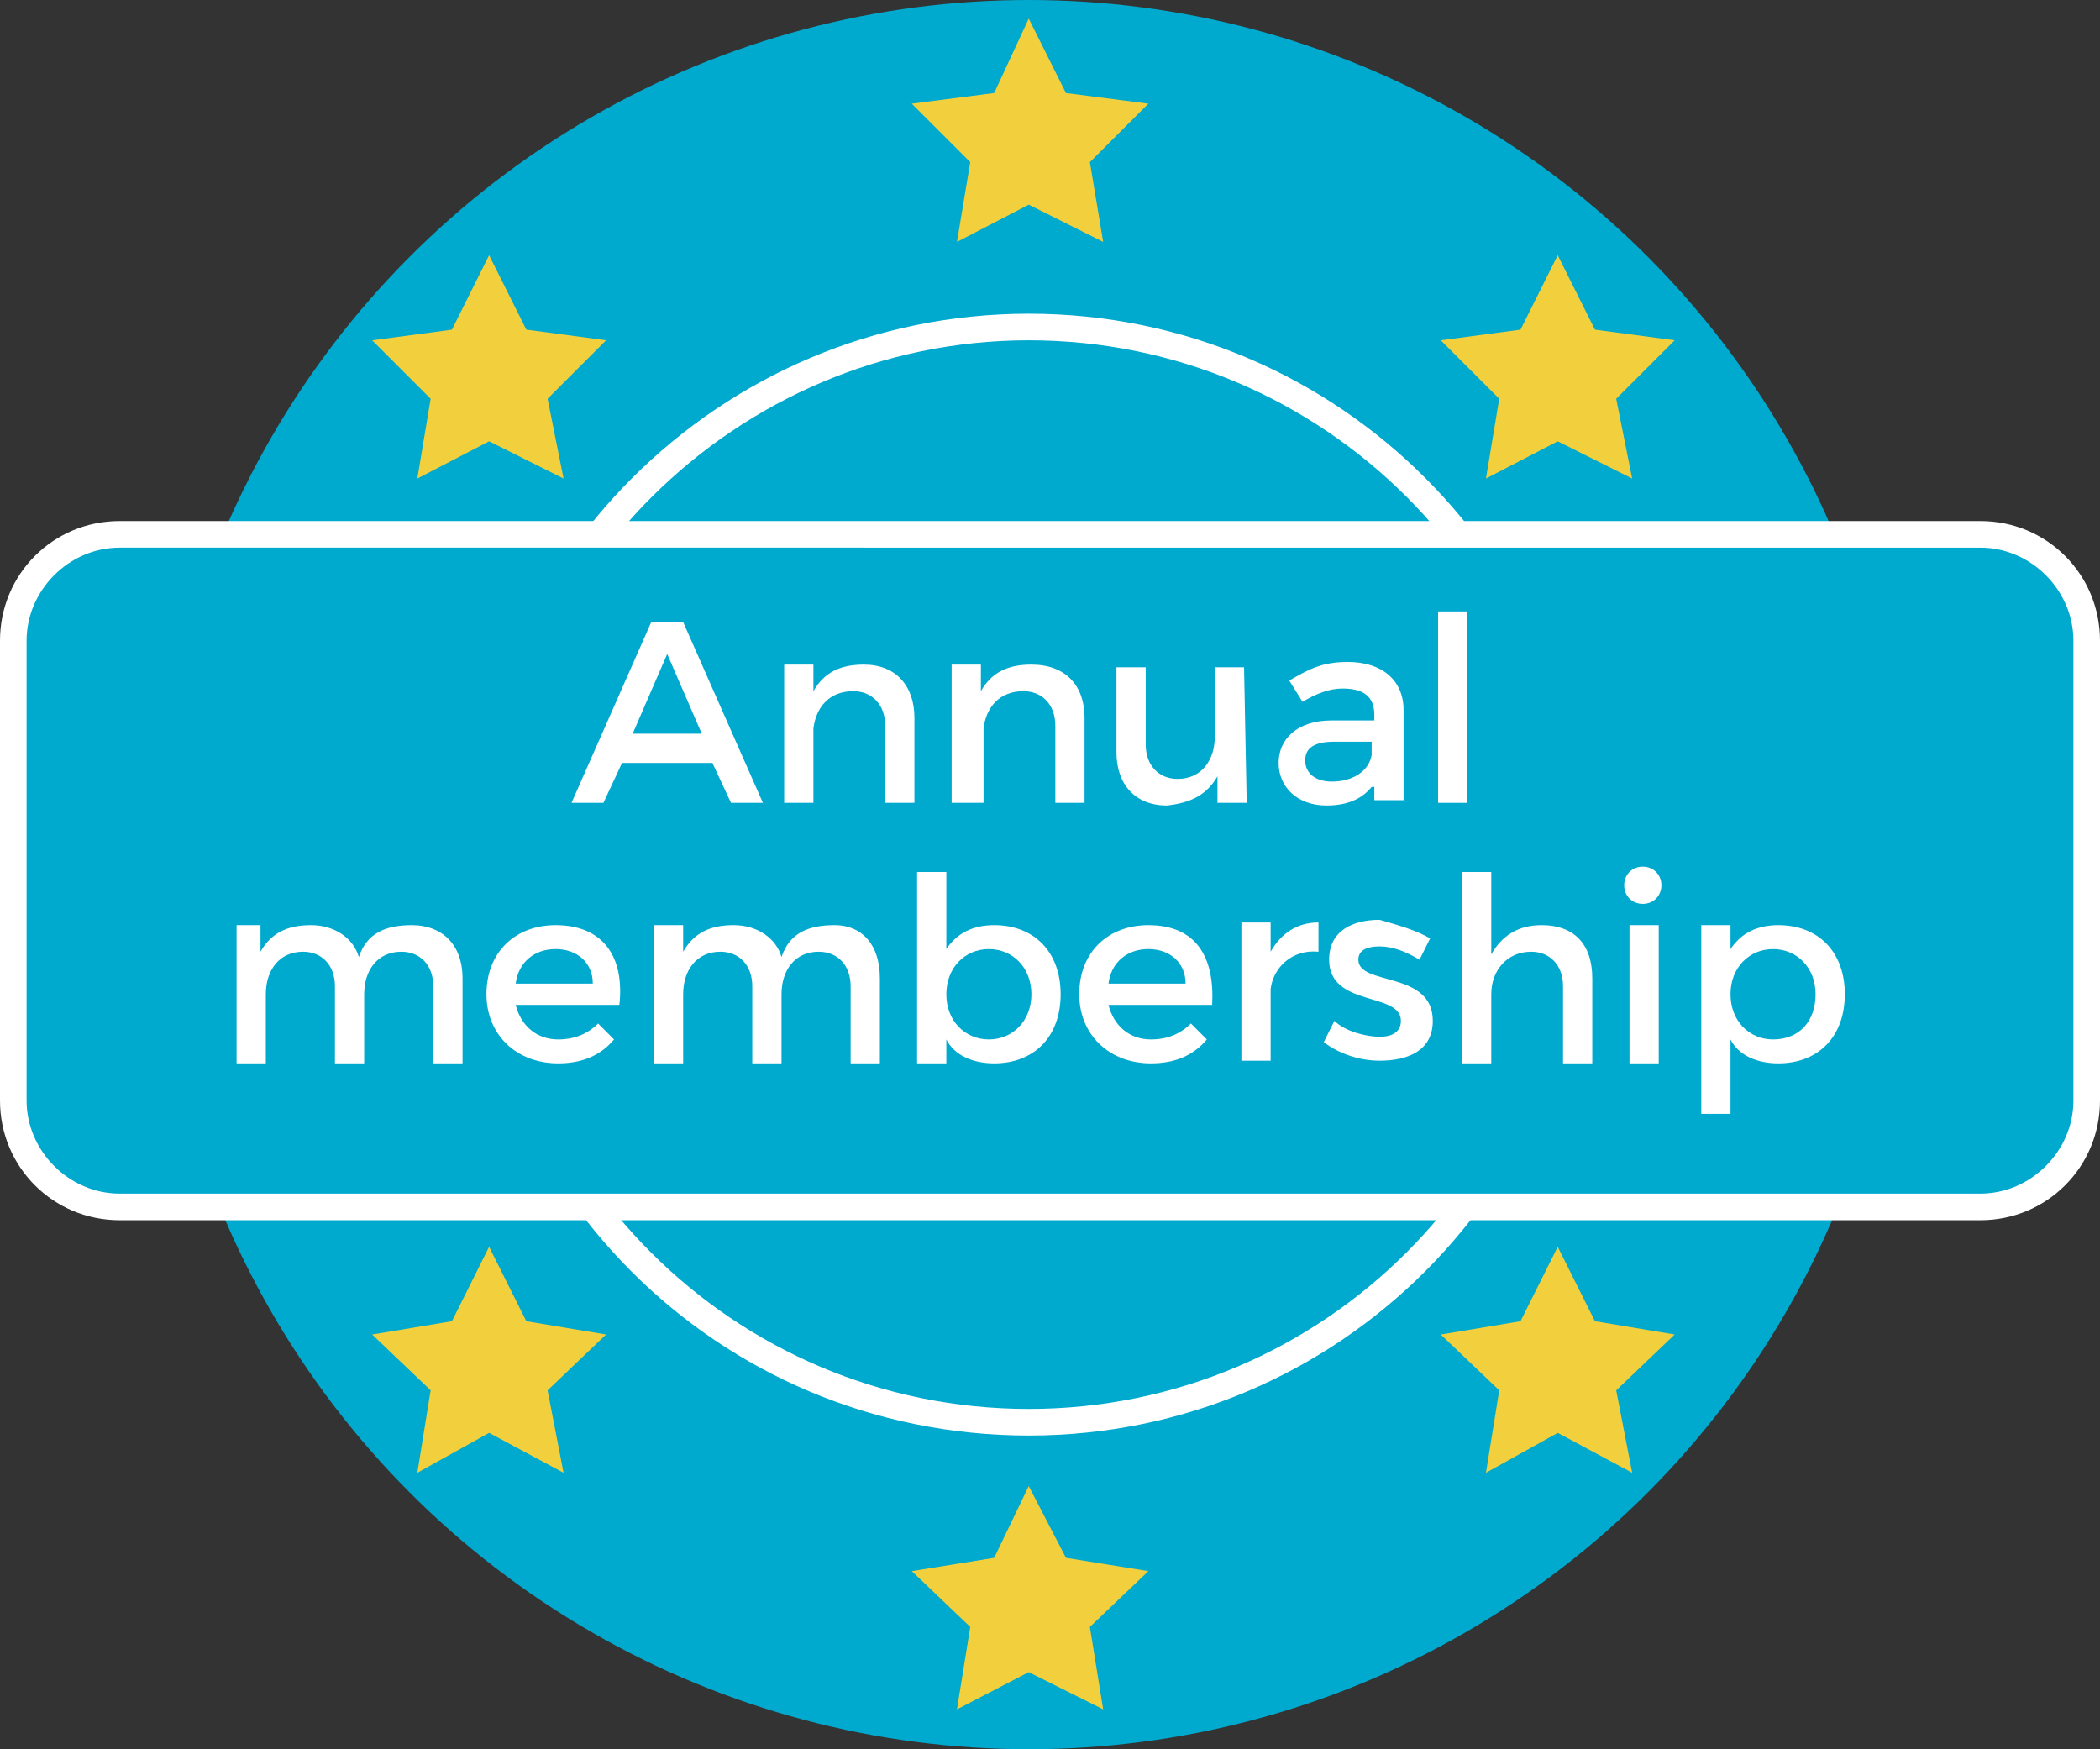 <?xml version="1.0" encoding="UTF-8" standalone="no"?>
<!-- Generator: Adobe Illustrator 23.0.1, SVG Export Plug-In . SVG Version: 6.00 Build 0)  -->

<svg
   xmlns:dc="http://purl.org/dc/elements/1.1/"
   xmlns:cc="http://creativecommons.org/ns#"
   xmlns:rdf="http://www.w3.org/1999/02/22-rdf-syntax-ns#"
   xmlns:svg="http://www.w3.org/2000/svg"
   xmlns="http://www.w3.org/2000/svg"
   xmlns:sodipodi="http://sodipodi.sourceforge.net/DTD/sodipodi-0.dtd"
   xmlns:inkscape="http://www.inkscape.org/namespaces/inkscape"
   version="1.1"
   id="Layer_1"
   x="0px"
   y="0px"
   viewBox="0 0 79 65.8"
   xml:space="preserve"
   sodipodi:docname="AnnualMembership.svg"
   width="79"
   height="65.8"
   inkscape:version="0.92.3 (2405546, 2018-03-11)"><rect x="0" y="0" width="79" height="65.8" fill="#333333" stroke="none"/><defs
   id="defs75" /><sodipodi:namedview
   pagecolor="#ffffff"
   bordercolor="#666666"
   borderopacity="1"
   objecttolerance="10"
   gridtolerance="10"
   guidetolerance="10"
   inkscape:pageopacity="0"
   inkscape:pageshadow="2"
   inkscape:window-width="716"
   inkscape:window-height="480"
   id="namedview73"
   showgrid="false"
   inkscape:zoom="2.05"
   inkscape:cx="38.8"
   inkscape:cy="32.600002"
   inkscape:window-x="382"
   inkscape:window-y="175"
   inkscape:window-maximized="0"
   inkscape:current-layer="Layer_1" />
<style
   type="text/css"
   id="style2">
	.st0{fill:#00A9CE;}
	.st1{fill:#F2D03D;}
	.st2{fill:#FFFFFF;}
</style>
<title
   id="title4">Service 2</title>
<g
   id="g70"
   transform="translate(-31.2,-16.8)">
	<circle
   class="st0"
   cx="69.9"
   cy="49.7"
   r="32.9"
   id="circle6"
   style="fill:#00a9ce" />
	<polygon
   class="st1"
   points="74.4,20.7 72.2,22.9 72.7,25.9 69.9,24.5 67.2,25.9 67.7,22.9 65.5,20.7 68.6,20.3 69.9,17.5 71.3,20.3 "
   id="polygon8"
   style="fill:#f2d03d" />
	<polygon
   class="st1"
   points="54,29.6 51.8,31.8 52.4,34.8 49.6,33.4 46.9,34.8 47.4,31.8 45.2,29.6 48.2,29.2 49.6,26.4 51,29.2 "
   id="polygon10"
   style="fill:#f2d03d" />
	<polygon
   class="st1"
   points="94.2,29.6 92,31.8 92.6,34.8 89.8,33.4 87.1,34.8 87.6,31.8 85.4,29.6 88.4,29.2 89.8,26.4 91.2,29.2 "
   id="polygon12"
   style="fill:#f2d03d" />
	<polygon
   class="st1"
   points="54,67 51.8,69.1 52.4,72.2 49.6,70.7 46.9,72.2 47.4,69.1 45.2,67 48.2,66.5 49.6,63.7 51,66.5 "
   id="polygon14"
   style="fill:#f2d03d" />
	<polygon
   class="st1"
   points="46.7,48.7 44.5,50.8 45,53.9 42.2,52.4 39.5,53.9 40,50.8 37.8,48.7 40.9,48.2 42.2,45.4 43.6,48.2 "
   id="polygon16"
   style="fill:#f2d03d" />
	<polygon
   class="st1"
   points="102,48.7 99.8,50.8 100.3,53.9 97.6,52.4 94.8,53.9 95.4,50.8 93.2,48.7 96.2,48.2 97.6,45.4 99,48.2 "
   id="polygon18"
   style="fill:#f2d03d" />
	<polygon
   class="st1"
   points="94.2,67 92,69.1 92.6,72.2 89.8,70.7 87.1,72.2 87.6,69.1 85.4,67 88.4,66.5 89.8,63.7 91.2,66.5 "
   id="polygon20"
   style="fill:#f2d03d" />
	<polygon
   class="st1"
   points="74.4,75.9 72.2,78 72.7,81.1 69.9,79.7 67.2,81.1 67.7,78 65.5,75.9 68.6,75.4 69.9,72.7 71.3,75.4 "
   id="polygon22"
   style="fill:#f2d03d" />
	<path
   class="st2"
   d="m 69.9,29.6 c 11.1,0 20.1,9 20.1,20.1 0,11.1 -9,20.1 -20.1,20.1 -11.1,0 -20.1,-9 -20.1,-20.1 0,-11.1 9.1,-20.1 20.1,-20.1 m 0,-1 c -11.6,0 -21.1,9.4 -21.1,21.1 0,11.7 9.4,21.1 21.1,21.1 C 81.6,70.8 91,61.3 91,49.7 91,38.1 81.6,28.6 69.9,28.6 Z"
   id="path24"
   inkscape:connector-curvature="0"
   style="fill:#ffffff" />
	<g
   id="g32">
		<g
   id="g28">
			<path
   class="st0"
   d="m 109.7,58.2 c 0,2.2 -1.8,4 -4,4 h -70 c -2.2,0 -4,-1.8 -4,-4 V 40.9 c 0,-2.2 1.8,-4 4,-4 h 70 c 2.2,0 4,1.8 4,4 z"
   id="path26"
   inkscape:connector-curvature="0"
   style="fill:#00a9ce" />
		</g>
		<path
   class="st2"
   d="m 105.7,62.7 h -70 c -2.5,0 -4.5,-2 -4.5,-4.5 V 40.9 c 0,-2.5 2,-4.5 4.5,-4.5 h 70 c 2.5,0 4.5,2 4.5,4.5 v 17.3 c 0,2.5 -2,4.5 -4.5,4.5 z m -70,-25.3 c -1.9,0 -3.5,1.6 -3.5,3.5 v 17.3 c 0,1.9 1.6,3.5 3.5,3.5 h 70 c 1.9,0 3.5,-1.6 3.5,-3.5 V 40.9 c 0,-1.9 -1.6,-3.5 -3.5,-3.5 z"
   id="path30"
   inkscape:connector-curvature="0"
   style="fill:#ffffff" />
	</g>
	<g
   id="g68">
		<g
   id="g66">
			<path
   class="st2"
   d="M 54.6,45.5 53.9,47 h -1.2 l 3,-6.8 h 1.2 l 3,6.8 H 58.7 L 58,45.5 Z m 1.7,-4.1 -1.3,3 h 2.6 z"
   id="path34"
   inkscape:connector-curvature="0"
   style="fill:#ffffff" />
			<path
   class="st2"
   d="M 65.6,43.8 V 47 h -1.1 v -2.9 c 0,-0.8 -0.5,-1.3 -1.2,-1.3 -0.9,0 -1.4,0.6 -1.5,1.4 V 47 h -1.1 v -5.2 h 1.1 v 1 c 0.4,-0.7 1,-1 1.9,-1 1.2,0 1.9,0.8 1.9,2 z"
   id="path36"
   inkscape:connector-curvature="0"
   style="fill:#ffffff" />
			<path
   class="st2"
   d="M 72,43.8 V 47 h -1.1 v -2.9 c 0,-0.8 -0.5,-1.3 -1.2,-1.3 -0.9,0 -1.4,0.6 -1.5,1.4 V 47 H 67 v -5.2 h 1.1 v 1 c 0.4,-0.7 1,-1 1.9,-1 1.3,0 2,0.8 2,2 z"
   id="path38"
   inkscape:connector-curvature="0"
   style="fill:#ffffff" />
			<path
   class="st2"
   d="M 78.1,47 H 77 v -1 c -0.4,0.7 -1,1 -1.9,1.1 -1.2,0 -1.9,-0.8 -1.9,-2 v -3.2 h 1.1 v 2.9 c 0,0.8 0.5,1.3 1.2,1.3 0.9,0 1.4,-0.7 1.4,-1.6 V 41.9 H 78 Z"
   id="path40"
   inkscape:connector-curvature="0"
   style="fill:#ffffff" />
			<path
   class="st2"
   d="m 82.8,46.4 c -0.4,0.5 -1,0.7 -1.7,0.7 -1.1,0 -1.8,-0.7 -1.8,-1.6 0,-0.9 0.7,-1.6 2,-1.6 h 1.6 v -0.2 c 0,-0.7 -0.4,-1 -1.2,-1 -0.5,0 -1,0.2 -1.5,0.5 l -0.5,-0.8 c 0.7,-0.4 1.2,-0.7 2.2,-0.7 1.3,0 2.1,0.7 2.1,1.8 v 3.4 h -1.1 v -0.5 z m 0,-1.2 v -0.5 h -1.4 c -0.7,0 -1.1,0.2 -1.1,0.7 0,0.5 0.4,0.8 1,0.8 0.8,0 1.4,-0.4 1.5,-1 z"
   id="path42"
   inkscape:connector-curvature="0"
   style="fill:#ffffff" />
			<path
   class="st2"
   d="m 85.3,47 v -7.2 h 1.1 V 47 Z"
   id="path44"
   inkscape:connector-curvature="0"
   style="fill:#ffffff" />
			<path
   class="st2"
   d="m 48.6,53.6 v 3.2 h -1.1 v -2.9 c 0,-0.8 -0.5,-1.3 -1.2,-1.3 -0.9,0 -1.4,0.7 -1.4,1.6 v 2.6 h -1.1 v -2.9 c 0,-0.8 -0.5,-1.3 -1.2,-1.3 -0.9,0 -1.4,0.7 -1.4,1.6 v 2.6 H 40.1 V 51.6 H 41 v 1 c 0.4,-0.7 1,-1 1.9,-1 0.9,0 1.6,0.5 1.8,1.2 0.3,-0.9 1,-1.2 2,-1.2 1.1,0 1.9,0.7 1.9,2 z"
   id="path46"
   inkscape:connector-curvature="0"
   style="fill:#ffffff" />
			<path
   class="st2"
   d="m 54.5,54.6 h -3.9 c 0.2,0.8 0.8,1.3 1.6,1.3 0.6,0 1.1,-0.2 1.5,-0.6 l 0.6,0.6 c -0.5,0.6 -1.2,0.9 -2.1,0.9 -1.6,0 -2.7,-1.1 -2.7,-2.6 0,-1.6 1.1,-2.6 2.6,-2.6 1.8,0 2.6,1.2 2.4,3 z m -1,-0.8 c 0,-0.8 -0.6,-1.3 -1.4,-1.3 -0.8,0 -1.4,0.5 -1.5,1.3 z"
   id="path48"
   inkscape:connector-curvature="0"
   style="fill:#ffffff" />
			<path
   class="st2"
   d="m 64.3,53.6 v 3.2 h -1.1 v -2.9 c 0,-0.8 -0.5,-1.3 -1.2,-1.3 -0.9,0 -1.4,0.7 -1.4,1.6 v 2.6 h -1.1 v -2.9 c 0,-0.8 -0.5,-1.3 -1.2,-1.3 -0.9,0 -1.4,0.7 -1.4,1.6 v 2.6 h -1.1 v -5.2 h 1.1 v 1 c 0.4,-0.7 1,-1 1.9,-1 0.9,0 1.6,0.5 1.8,1.2 0.3,-0.9 1,-1.2 2,-1.2 1,0 1.7,0.7 1.7,2 z"
   id="path50"
   inkscape:connector-curvature="0"
   style="fill:#ffffff" />
			<path
   class="st2"
   d="m 71.1,54.2 c 0,1.6 -1,2.6 -2.5,2.6 -0.8,0 -1.5,-0.3 -1.8,-0.9 v 0.9 h -1.1 v -7.2 h 1.1 v 2.9 c 0.4,-0.6 1,-0.9 1.8,-0.9 1.5,0 2.5,1 2.5,2.6 z m -1.1,0 c 0,-1 -0.7,-1.7 -1.6,-1.7 -0.9,0 -1.6,0.7 -1.6,1.7 0,1 0.7,1.7 1.6,1.7 0.9,0 1.6,-0.7 1.6,-1.7 z"
   id="path52"
   inkscape:connector-curvature="0"
   style="fill:#ffffff" />
			<path
   class="st2"
   d="m 76.8,54.6 h -3.9 c 0.2,0.8 0.8,1.3 1.6,1.3 0.6,0 1.1,-0.2 1.5,-0.6 l 0.6,0.6 c -0.5,0.6 -1.2,0.9 -2.1,0.9 -1.6,0 -2.7,-1.1 -2.7,-2.6 0,-1.6 1.1,-2.6 2.6,-2.6 1.8,0 2.5,1.2 2.4,3 z m -1,-0.8 c 0,-0.8 -0.6,-1.3 -1.4,-1.3 -0.8,0 -1.4,0.5 -1.5,1.3 z"
   id="path54"
   inkscape:connector-curvature="0"
   style="fill:#ffffff" />
			<path
   class="st2"
   d="m 79,52.6 c 0.4,-0.7 1,-1.1 1.8,-1.1 v 1.1 c -1,-0.1 -1.7,0.6 -1.8,1.4 v 2.7 H 77.9 V 51.5 H 79 Z"
   id="path56"
   inkscape:connector-curvature="0"
   style="fill:#ffffff" />
			<path
   class="st2"
   d="m 85,52.1 -0.4,0.8 c -0.5,-0.3 -1,-0.5 -1.5,-0.5 -0.4,0 -0.8,0.1 -0.8,0.5 0,1 2.8,0.4 2.8,2.3 0,1.1 -0.9,1.5 -2,1.5 -0.8,0 -1.6,-0.3 -2.1,-0.7 l 0.4,-0.8 c 0.4,0.4 1.2,0.6 1.7,0.6 0.5,0 0.8,-0.2 0.8,-0.6 0,-1.1 -2.7,-0.5 -2.7,-2.3 0,-1.1 0.9,-1.5 1.9,-1.5 0.7,0.2 1.4,0.4 1.9,0.7 z"
   id="path58"
   inkscape:connector-curvature="0"
   style="fill:#ffffff" />
			<path
   class="st2"
   d="m 91.1,53.6 v 3.2 H 90 v -2.9 c 0,-0.8 -0.5,-1.3 -1.2,-1.3 -0.9,0 -1.5,0.7 -1.5,1.6 v 2.6 h -1.1 v -7.2 h 1.1 v 3.1 c 0.4,-0.7 1,-1.1 1.9,-1.1 1.2,0 1.9,0.7 1.9,2 z"
   id="path60"
   inkscape:connector-curvature="0"
   style="fill:#ffffff" />
			<path
   class="st2"
   d="m 93.7,50.1 c 0,0.4 -0.3,0.7 -0.7,0.7 -0.4,0 -0.7,-0.3 -0.7,-0.7 0,-0.4 0.3,-0.7 0.7,-0.7 0.4,0 0.7,0.3 0.7,0.7 z m -1.2,6.7 v -5.2 h 1.1 v 5.2 z"
   id="path62"
   inkscape:connector-curvature="0"
   style="fill:#ffffff" />
			<path
   class="st2"
   d="m 100.6,54.2 c 0,1.6 -1,2.6 -2.5,2.6 -0.8,0 -1.5,-0.3 -1.8,-0.9 v 2.8 h -1.1 v -7.1 h 1.1 v 0.9 c 0.4,-0.6 1,-0.9 1.8,-0.9 1.5,0 2.5,1 2.5,2.6 z m -1.1,0 c 0,-1 -0.7,-1.7 -1.6,-1.7 -0.9,0 -1.6,0.7 -1.6,1.7 0,1 0.7,1.7 1.6,1.7 1,0 1.6,-0.7 1.6,-1.7 z"
   id="path64"
   inkscape:connector-curvature="0"
   style="fill:#ffffff" />
		</g>
	</g>
</g>
</svg>